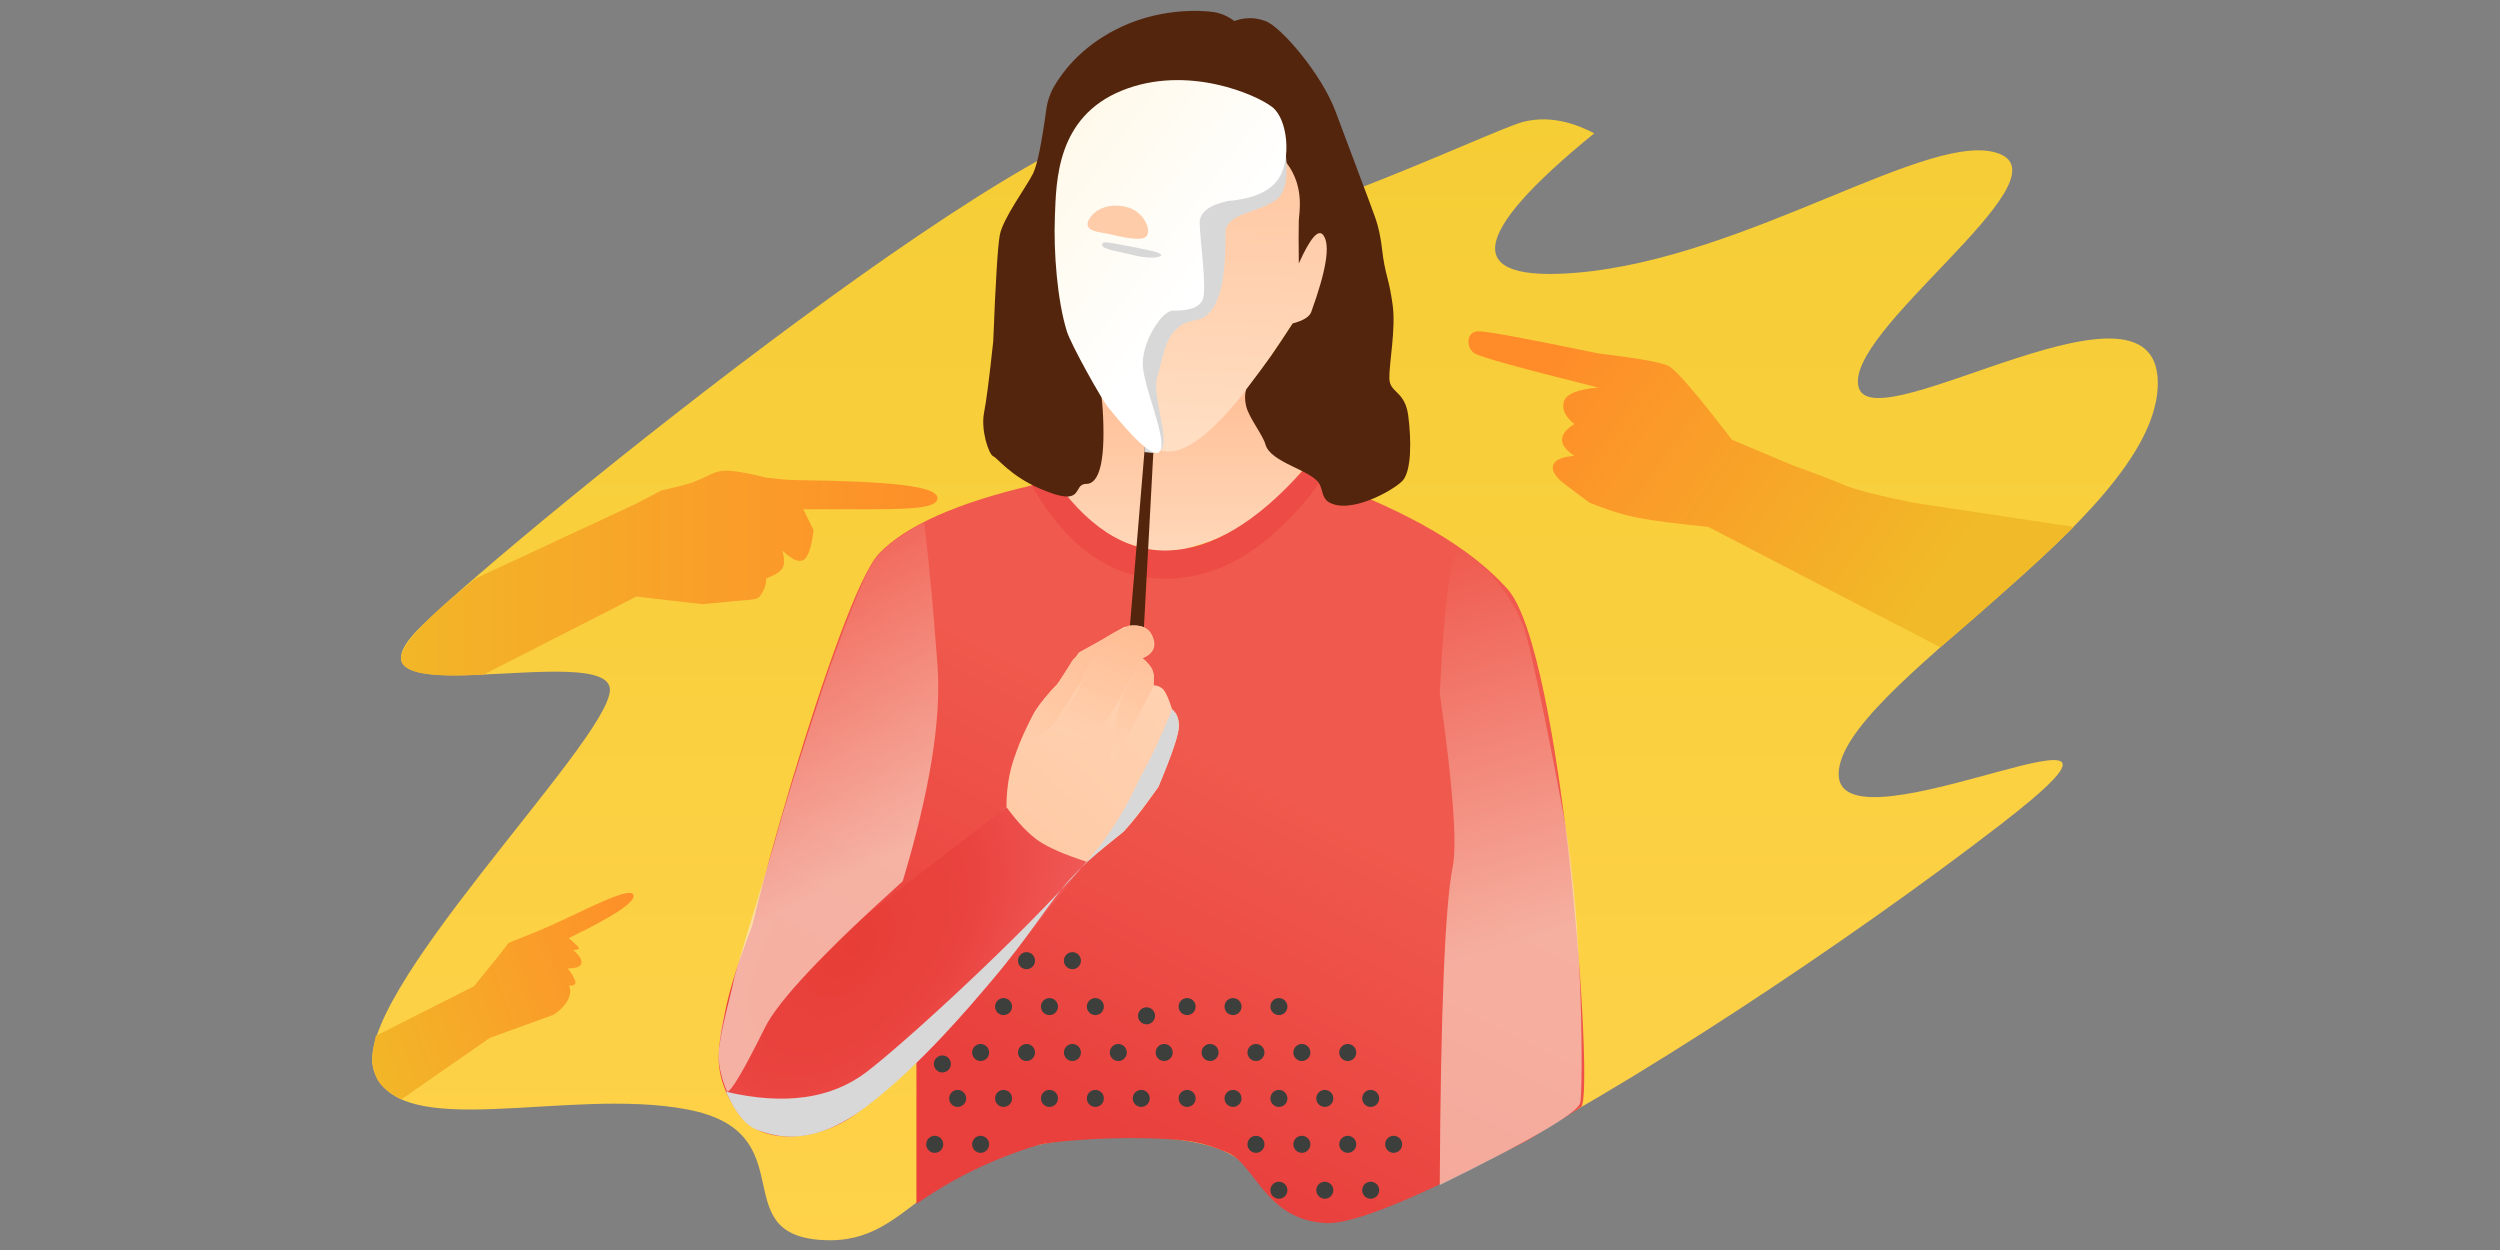 <?xml version="1.0" encoding="UTF-8"?>
<svg width="1440px" height="720px" viewBox="0 0 1440 720" version="1.1" xmlns="http://www.w3.org/2000/svg" xmlns:xlink="http://www.w3.org/1999/xlink">
    <rect x="0" y="0" width="1440" height="720" fill="#808080" stroke="none"/>
    <!-- Generator: Sketch 63.1 (92452) - https://sketch.com -->
    <title>ilustracia 1</title>
    <desc>Created with Sketch.</desc>
    <defs>
        <linearGradient x1="74.58%" y1="0%" x2="74.58%" y2="102.424%" id="linearGradient-1">
            <stop stop-color="#F5CD34" offset="0%"></stop>
            <stop stop-color="#FFD24A" offset="100%"></stop>
        </linearGradient>
        <linearGradient x1="-34.535%" y1="74.884%" x2="95.158%" y2="28.008%" id="linearGradient-2">
            <stop stop-color="#F1BB28" offset="0%"></stop>
            <stop stop-color="#F1BA28" offset="37.877%"></stop>
            <stop stop-color="#FF8B29" offset="100%"></stop>
        </linearGradient>
        <linearGradient x1="-12.12%" y1="43.1%" x2="108.83%" y2="43.1%" id="linearGradient-3">
            <stop stop-color="#F1BB28" offset="0%"></stop>
            <stop stop-color="#FF8B29" offset="100%"></stop>
        </linearGradient>
        <linearGradient x1="30.137%" y1="78.824%" x2="54.849%" y2="36.784%" id="linearGradient-4">
            <stop stop-color="#E9403D" offset="0%"></stop>
            <stop stop-color="#F0594D" offset="100%"></stop>
        </linearGradient>
        <linearGradient x1="47.679%" y1="125.587%" x2="47.679%" y2="0%" id="linearGradient-5">
            <stop stop-color="#FFDFC4" offset="0%"></stop>
            <stop stop-color="#FFBC92" offset="100%"></stop>
        </linearGradient>
        <linearGradient x1="50%" y1="-15.422%" x2="46.114%" y2="100%" id="linearGradient-6">
            <stop stop-color="#FFBC92" offset="0%"></stop>
            <stop stop-color="#FFDFC4" offset="100%"></stop>
        </linearGradient>
        <linearGradient x1="52.096%" y1="62.816%" x2="47.84%" y2="-2.257%" id="linearGradient-7">
            <stop stop-color="#FAE5D2" offset="0%"></stop>
            <stop stop-color="#F0594D" offset="100%"></stop>
        </linearGradient>
        <linearGradient x1="16.566%" y1="105.122%" x2="140.717%" y2="-48.026%" id="linearGradient-8">
            <stop stop-color="#FFBC92" offset="0%"></stop>
            <stop stop-color="#FFDFC4" offset="100%"></stop>
        </linearGradient>
        <linearGradient x1="50%" y1="0%" x2="104.006%" y2="36.536%" id="linearGradient-9">
            <stop stop-color="#FFBC92" offset="0%"></stop>
            <stop stop-color="#FFDFC4" offset="100%"></stop>
        </linearGradient>
        <linearGradient x1="-90.451%" y1="203.427%" x2="101.578%" y2="-7.298%" id="linearGradient-10">
            <stop stop-color="#FFDFC4" offset="0%"></stop>
            <stop stop-color="#FFBC92" offset="100%"></stop>
        </linearGradient>
        <linearGradient x1="27.931%" y1="180.726%" x2="93.49%" y2="0%" id="linearGradient-11">
            <stop stop-color="#FFDFC4" offset="0%"></stop>
            <stop stop-color="#FFBC92" offset="100%"></stop>
        </linearGradient>
        <linearGradient x1="37.966%" y1="195.647%" x2="66.917%" y2="-44.331%" id="linearGradient-12">
            <stop stop-color="#FFDFC4" offset="0%"></stop>
            <stop stop-color="#FFBC92" offset="100%"></stop>
        </linearGradient>
        <radialGradient cx="36.897%" cy="41.319%" fx="36.897%" fy="41.319%" r="57.338%" gradientTransform="translate(0.369,0.413),scale(0.895,1),rotate(42.09),scale(1,1.693),translate(-0.369,-0.413)" id="radialGradient-13">
            <stop stop-color="#E73D36" offset="0%"></stop>
            <stop stop-color="#EA4440" offset="49.022%"></stop>
            <stop stop-color="#F15D5B" offset="100%"></stop>
        </radialGradient>
        <linearGradient x1="56.258%" y1="62.816%" x2="43.552%" y2="-2.257%" id="linearGradient-14">
            <stop stop-color="#FAE5D2" offset="0%"></stop>
            <stop stop-color="#F0594D" offset="100%"></stop>
        </linearGradient>
        <linearGradient x1="55.953%" y1="58.861%" x2="-5.168%" y2="-17.179%" id="linearGradient-15">
            <stop stop-color="#FFFFFF" offset="0%"></stop>
            <stop stop-color="#FFF6DF" offset="100%"></stop>
        </linearGradient>
        <linearGradient x1="-12.12%" y1="43.1%" x2="108.83%" y2="43.1%" id="linearGradient-16">
            <stop stop-color="#F1BB28" offset="0%"></stop>
            <stop stop-color="#FF8B29" offset="100%"></stop>
        </linearGradient>
        <polygon id="path-17" points="9.37916411e-14 0.289 9.809 0.289 9.809 10.103 9.37916411e-14 10.103"></polygon>
    </defs>
    <g id="ilustracia-1" stroke="none" stroke-width="1" fill="none" fill-rule="evenodd">
        <polygon id="Page-1" points="0 720 1440 720 1440 0 0 0"></polygon>
        <g id="Group-3" transform="translate(199, 6)">
            <g id="Group-2">
                <path d="M43.731,354.622 C100.437,299.271 425.088,36.945 469.62,64.157 C514.151,91.369 371.669,139.741 443.315,139.741 C514.962,139.741 659.437,68.918 678.496,64.157 C691.201,60.983 704.797,63.198 719.283,70.8 C646.67,129.893 643.319,156.654 709.233,151.082 C808.103,142.725 914.673,67.099 952.944,82.704 C991.215,98.309 862.044,185.563 871.653,217.31 C881.261,249.057 1047.857,139.962 1043.828,217.31 C1039.8,294.657 860.059,390.51 860.059,439.913 C860.059,489.317 1071.715,377.652 952.944,469.216 C868.105,534.621 737.721,621.794 648.073,666.351 C612.217,684.173 583.862,697.268 566.035,696.22 C503.635,692.553 555.468,646.646 441.991,649 C328.514,651.354 330.837,711.754 274.313,708.245 C217.789,704.737 265.559,645.995 196.656,632.995 C127.752,619.995 30.672,652.84 16.37,610.755 C2.068,568.67 150.639,421.97 152.301,391.77 C153.962,361.57 -12.975,409.973 43.731,354.622 Z" id="Path-29" fill="url(#linearGradient-1)" fill-rule="nonzero"></path>
                <path d="M646.8,297.493 L739.411,283.525 C759.482,279.463 772.694,276.071 779.045,273.35 C785.396,270.629 795.115,266.922 808.201,262.229 L843.717,247.275 C863.841,221.051 875.986,206.897 880.153,204.813 C884.32,202.729 897.87,200.295 920.804,197.512 C961.895,189.037 984.854,184.8 989.68,184.8 C996.919,184.8 997.051,194.322 992.001,197.512 C988.635,199.638 964.903,206.207 920.804,217.217 C932.605,218.263 939.168,220.948 940.493,225.272 C941.817,229.597 939.804,233.931 934.452,238.275 C939.205,241.186 941.582,244.186 941.582,247.275 C941.582,250.363 939.205,253.466 934.452,256.582 C941.854,257.113 945.963,258.995 946.779,262.229 C947.595,265.463 944.933,269.318 938.795,273.796 L925.779,283.525 C914.913,287.942 905.153,290.937 896.5,292.511 C887.846,294.085 874.781,295.745 857.307,297.493 L723.785,366.793 C714.333,359.007 704.29,350.327 693.655,340.754 C685.754,333.642 675.085,324.307 661.684,311.846 C658.592,308.97 653.631,304.186 646.8,297.493 Z" id="Path-6" fill="url(#linearGradient-2)" fill-rule="nonzero" transform="translate(821.148, 275.796) scale(-1, 1) translate(-821.148, -275.796) "></path>
                <path d="M75.117,327.12 L167.617,284.05 L182.014,276.464 C190.697,274.529 196.531,273.031 199.514,271.969 C208.262,268.858 212.473,265.1 218.71,265.1 C223.999,265.1 231.886,266.442 242.371,269.127 C249.913,270.016 255.571,270.485 259.345,270.533 C313.182,271.212 341,273.824 341,280.965 C341,286.348 327.613,287.317 303.623,287.33 C296.172,287.335 282.856,287.335 263.675,287.33 L269.63,299.368 C268.395,309.455 266.41,315.204 263.675,316.614 C260.94,318.024 256.926,316.187 251.631,311.103 C253.003,315.778 253.003,319.193 251.631,321.347 C250.259,323.501 247.172,325.425 242.371,327.12 C242.371,330.766 241.102,334.266 238.564,337.619 C236.783,339.972 229.253,339.513 220.751,340.575 C218.343,340.876 213.193,341.347 205.302,341.989 L167.617,337.619 L79.642,382.527 C48.77,384.479 32.902,381.625 32.036,373.965 C31.167,366.278 45.528,350.663 75.117,327.12 Z" id="Path-4" fill="url(#linearGradient-3)" fill-rule="nonzero"></path>
                <g id="Group">
                    <path d="M395.214,273.6 C352.03,283.718 322.718,296.816 307.278,312.894 C284.118,337.011 223.732,552.956 229.177,558.186 C232.807,561.673 266.036,561.673 328.863,558.186 L328.863,687.5 C349.93,672.63 373.231,661.337 398.766,653.621 C405.52,651.58 435.614,648.961 460.468,649.632 C483.48,650.253 491.956,651.099 507.991,657.852 C524.026,664.605 529.989,696.945 564.91,698.5 C577.245,699.049 602.901,689.753 641.877,670.611 L680.224,651.2 C698.245,640.245 708.736,633.709 711.7,631.591 C719.635,625.92 701.175,369.055 669.427,333.401 C648.262,309.631 612.577,288.688 562.372,270.57 C532.731,306.608 503.201,324.957 473.781,325.618 C456.769,326 440.338,316.069 425.487,304.414 C418.266,298.746 408.175,288.475 395.214,273.6 Z" id="Path" fill="url(#linearGradient-4)"></path>
                    <path d="M400.4,259.6 C402.748,263.531 408.896,260.477 418.843,250.439 C428.789,240.401 434.245,224.72 435.209,203.396 L518.448,203.396 C520.146,225.339 524.697,239.276 532.101,245.205 C539.505,251.135 546.362,257.088 552.671,263.065 C544.036,274.496 534.703,283.78 524.672,290.915 C519.147,294.845 511.164,300.368 501.386,304.414 C496.07,306.613 486.791,309.44 473.55,312.894 C462.808,310.509 456.01,308.862 453.155,307.951 C439.943,303.735 436.625,300.219 430.26,295.582 C421.832,289.442 411.879,277.448 400.4,259.6 Z" id="Path-10" fill="url(#linearGradient-5)"></path>
                    <path d="M406.042,266.763 L395.214,273.6 C416.108,310.135 442.39,328.049 474.06,327.343 C505.73,326.636 535.167,307.712 562.372,270.57 L551.319,265.1 C524.711,294.906 498.958,310.227 474.06,311.065 C449.162,311.902 426.489,297.135 406.042,266.763 Z" id="Path-2" fill="#EC4C45" fill-rule="nonzero" style="mix-blend-mode: multiply;"></path>
                    <path d="M410.3,67.43 C407.134,91.004 405.734,109.227 406.099,122.1 C406.464,134.973 408.931,154.369 413.5,180.289 C437.672,229.496 457.872,254.1 474.1,254.1 C490.328,254.1 514.161,229.496 545.6,180.289 C557.714,179.353 563.946,177.105 564.297,173.546 C565.108,165.308 572.145,142.837 569.8,134.254 C565.66,119.1 550.491,118.483 550.296,110.503 C549.919,95.075 543.06,73.351 529.718,45.332 L452.272,39.6 L418.124,44.291 L410.3,67.43 Z" id="Path-3" fill="url(#linearGradient-6)" fill-rule="nonzero"></path>
                    <path d="M630.3,676.577 C630.836,576.578 633.315,515.542 637.736,493.47 C640.403,480.157 637.924,446.774 630.3,393.322 C633.242,333.902 637.475,306.339 642.999,310.634 C646.649,313.472 665.935,325.621 677.74,352.67 C683.088,364.924 698.957,448.986 702.281,466.961 C712.765,523.658 712.959,623.407 711.177,629.361 C709.421,635.23 682.462,650.969 630.3,676.577 Z" id="Path-23" fill="url(#linearGradient-7)" style="mix-blend-mode: multiply;" opacity="0.626"></path>
                    <g id="palicka" transform="translate(457.859, 312.434) rotate(-6) translate(-457.859, -312.434) translate(443.359, 247.434)">
                        <polygon id="Path-9" fill="#54250D" fill-rule="nonzero" transform="translate(14.441, 64.597) rotate(5) translate(-14.441, -64.597) " points="5.589 128.623 18.514 0.571 23.293 3.32 14.41 127.851"></polygon>
                        <polygon id="Path-34" fill="#D8D8D8" style="mix-blend-mode: color-burn;" points="23.403 4.417 22.89 7.503 27.852 8.579 28.255 6.776"></polygon>
                    </g>
                    <g id="ruka" transform="translate(214.5, 354.2)">
                        <path d="M20.777,175.821 C10.22,202.766 3.91,221.659 1.848,232.499 C-0.08,242.634 2.576,258.096 3.709,265.276 C8.134,293.322 77.793,290.202 133.63,228.589 C151.339,209.047 176.104,179.402 207.925,139.652 C219.484,130.382 227.545,123.843 232.106,120.036 C236.668,116.229 243.874,107.243 253.724,93.077 C261.645,74.063 265.605,62.369 265.605,57.995 C265.605,53.621 264.295,50.435 261.676,48.435 C259.836,42.721 258.218,38.999 256.821,37.27 C255.425,35.54 253.278,34.597 250.38,34.442 C251.42,31.818 251.42,29.119 250.38,26.345 C249.34,23.572 247.399,21.095 244.557,18.915 C250.844,16.327 252.785,12.157 250.38,6.405 C247.975,0.652 242.492,-1.146 233.932,1.009 L230.024,3.177 L218.837,9.638 L207.925,15.678 L195.127,34.442 C188.019,41.849 183.442,47.603 181.396,51.704 C178.327,57.856 174.876,64.031 170.54,76.778 C167.648,85.276 166.212,94.586 166.23,104.709 C138.469,129.312 120.143,145.381 111.251,152.916 C97.914,164.218 88.708,168.432 82.113,172.31 C77.717,174.895 71.281,178.891 62.806,184.299 L20.777,175.821 Z" id="Path-7" fill="url(#linearGradient-8)"></path>
                        <path d="M62.806,184.299 C47.98,193.295 34.881,202.755 23.51,212.676 C12.139,222.598 4.311,235.631 0.027,251.774 C7.133,239.295 11.022,226.993 11.695,214.866 C12.368,202.739 15.395,189.724 20.777,175.821 L62.806,184.299 Z" id="Path-24" fill="url(#linearGradient-9)" fill-rule="nonzero"></path>
                        <path d="M191.541,59.535 L214.137,25.147 L236.66,1.009 C232.281,1.937 227.765,4.068 223.111,7.402 C216.169,12.376 213.104,11.09 204.499,19.734 C204.45,19.782 196.121,33.11 196.072,33.16 C190.233,39.062 186.071,44.294 183.584,48.856 L174.281,68.203 L191.541,59.535 Z" id="Path-25" fill="url(#linearGradient-10)"></path>
                        <path d="M244.557,18.915 C230.757,45.037 221.011,60.308 215.319,64.726 C210.922,68.139 191.474,59.021 190.749,59.745 C185.767,64.726 207.053,44.097 210.159,30.571 C212.229,21.554 221.063,11.406 236.66,0.128 C243.9,-0.598 248.47,1.768 250.373,7.225 C252.275,12.682 250.336,16.579 244.557,18.915 Z" id="Path-27" fill="url(#linearGradient-11)"></path>
                        <path d="M251.079,34.606 C237.091,62.632 229.102,77.068 227.111,77.913 C225.121,78.758 226.786,67.008 232.106,42.663 L244.557,18.915 C247.693,21.664 249.632,23.929 250.373,25.711 C251.113,27.492 251.349,30.457 251.079,34.606 Z" id="Path-28" fill="url(#linearGradient-12)"></path>
                        <path d="M166.23,104.709 C172.919,113.816 179.112,120.309 184.807,124.187 C190.503,128.066 199.715,132.064 212.442,136.18 C174.074,184.552 147.531,216.774 132.816,232.845 C107.656,260.323 83.305,278.675 77.391,282.902 C60.739,294.805 25.608,302.484 11.023,280.147 C-3.562,257.81 -0.057,244.908 3.928,223.685 C6.585,209.536 12.705,190.543 22.289,166.708 L62.806,184.299 L166.23,104.709 Z" id="Path-11" fill="url(#radialGradient-13)"></path>
                    </g>
                    <path d="M219.821,622.863 C222.341,622.495 229.581,610.209 241.542,586.005 C249.229,570.45 275.696,542.315 320.944,501.6 C336.578,449.786 343.264,408.353 341,377.3 C338.736,346.247 336.184,318.721 333.342,294.72 C319.859,302.283 310.699,309.049 305.86,315.016 C298.602,323.968 285.566,360.403 278.93,378.494 C275.2,388.662 254.925,450.853 249.191,472.004 C243.456,493.154 225.085,551.079 223.601,558.838 C222.116,566.597 214.945,591.606 214.945,601.554 C214.945,608.186 216.57,615.289 219.821,622.863 Z" id="Path-22" fill="url(#linearGradient-14)" style="mix-blend-mode: multiply;" opacity="0.675"></path>
                    <path d="M458.164,47.473 C454.709,50.045 450.683,50.562 448.514,52.57 C445.711,55.166 444.328,58.591 444.366,62.845 C445.781,88.537 444.996,106.529 442.011,116.822 C437.534,132.262 423.984,132.865 422.299,138.944 C420.614,145.022 419.087,171.994 420.614,184.909 C422.614,201.819 434.131,216.03 434.768,218.356 C435.773,222.026 436.892,236.12 436.54,247.868 C436.302,255.823 435.197,272.726 426.709,272.726 C418.221,272.726 426.709,286.931 400.425,275.643 C382.766,268.059 375.75,257.933 373.106,256.815 C370.462,255.697 365.858,241.587 367.817,231.693 C369.123,225.096 370.886,211.386 373.106,190.562 C374.452,156.15 375.707,135.774 376.871,129.434 C378.618,119.925 391.982,101.959 395.974,94.07 C398.381,89.314 400.935,77.014 403.636,57.169 L403.636,57.169 C404.337,52.017 406.105,47.067 408.827,42.636 C416.669,29.869 427.731,19.624 442.011,11.902 C467.727,-2.004 493.615,0.002 499.93,0.93 C504.14,1.549 508.168,3.28 512.015,6.123 C517.903,3.896 523.869,3.896 529.914,6.123 C538.981,9.463 562.322,36.772 570.276,58.227 C578.23,79.683 589.515,109.113 593.219,119.583 C595.032,124.705 596.352,130.97 597.18,138.378 C597.763,143.598 598.739,148.767 600.1,153.84 C601.33,158.427 602.355,163.694 603.175,169.638 C605.08,183.454 601.059,203.506 601.27,212.008 C601.482,220.51 610.268,218.977 612.147,233.423 C614.027,247.868 614.027,265.634 608.711,271.077 C603.395,276.521 578.565,290.544 566.361,283.217 C562.467,280.879 563.022,276.438 560.968,272.726 C556.584,264.803 532.806,260.504 529.914,250.047 C528.357,244.418 520.329,234.583 518.776,227.924 C517.929,224.288 517.929,221.099 518.776,218.356 C525.321,209.762 530.132,203.266 533.209,198.867 C536.286,194.467 540.417,188.275 545.6,180.289 C551.704,178.68 555.267,176.466 556.288,173.648 C564.862,149.983 567.455,135.057 563.2,129.434 C560.363,125.686 555.666,131.124 549.109,145.75 C548.976,134.237 548.976,125.987 549.109,121 C549.217,116.98 552.671,101.661 542.056,87.826 C531.442,73.99 538.709,69.195 535.146,62.845 C531.584,56.494 528.099,54.706 515.859,50.62 C503.62,46.533 497.463,48.098 489.107,47.473 C476.334,46.518 464.302,42.903 458.164,47.473 Z" id="Path-13" fill="#54250D" fill-rule="nonzero"></path>
                    <path d="M537.884,62.059 C544.082,88.144 543.46,103.831 536.017,109.119 C524.853,117.052 506.852,116.685 506.852,128.407 C506.852,140.13 507.639,175.708 489.506,178.464 C471.373,181.22 471.279,200.11 467.727,210.572 C464.174,221.034 474.48,245.645 470.146,252.702 C467.257,257.408 460.699,230.068 450.474,170.684 C457.216,166.036 464.411,157.048 472.061,143.723 C479.71,130.397 488.992,110.679 499.905,84.571 L529.65,76.466 L537.884,62.059 Z" id="Path-32" fill="#D8D8D8" style="mix-blend-mode: color-burn;"></path>
                    <path d="M507.895,109.812 C522.807,108.584 532.692,104.227 537.55,96.74 C544.837,85.51 542.792,62.831 533.922,55.751 C525.051,48.672 484.904,30.848 447.15,46.2 C409.396,61.552 409.396,98.537 408.611,118.913 C407.825,139.289 409.988,167.019 415.498,184.8 C418.024,192.952 436.257,225.107 438.885,228.082 C440.52,229.933 463.9,260.268 468.976,254.1 C474.053,247.932 459.205,216.383 459.205,203.396 C459.205,190.409 470.255,172.93 476.536,172.93 C482.816,172.93 491.239,172.482 493.788,166.494 C496.336,160.507 492.025,130.854 492.025,122.17 C492.025,116.38 497.315,112.261 507.895,109.812 Z" id="Path-30" fill="url(#linearGradient-15)" fill-rule="nonzero"></path>
                    <path d="M429.077,121.443 C432.303,115.228 440.785,111.228 450.353,112.901 C459.922,114.574 465.92,125.221 461.693,128.364 C457.466,131.507 443.682,129.47 436.511,129.47 C429.339,129.47 425.852,127.658 429.077,121.443 Z" id="Path-31" fill="#FFCCA9" transform="translate(445.469, 121.319) rotate(369) translate(-445.469, -121.319) "></path>
                    <path d="M438.061,133.566 C439.819,133.566 464.1,137.989 468.012,139.582 C472.891,141.571 466.986,142.639 462.44,142.357 C460.115,142.212 455.91,141.547 454.468,141.119 C452.735,140.605 447.121,139.45 442.962,138.471 C439.278,137.604 436.969,136.959 436.063,135.775 C435.569,135.13 435.463,133.566 438.061,133.566 Z" id="Path-33" fill="#D8D8D8" style="mix-blend-mode: color-burn;"></path>
                    <path d="M14.569,563.08 L77.512,555.572 C93.674,545.958 102.593,540.502 104.271,539.205 C105.184,538.498 116.041,538.876 129.005,537.976 C151.73,536.399 180.818,532.051 181.731,537.259 C182.479,541.525 168.006,545.163 138.311,548.172 C140.639,552.497 141.803,554.963 141.803,555.572 C141.803,556.18 140.639,556.18 138.311,555.572 C140.639,559.839 141.231,562.779 140.088,564.39 C138.945,566.002 136.165,566.002 131.747,564.39 C132.795,567.501 133.319,570.162 133.319,572.371 C133.319,574.581 131.881,575.123 129.005,573.996 C129.265,576.692 128.097,579.21 125.5,581.551 C122.902,583.891 119.384,585.596 114.944,586.666 L75.821,586.666 L15.798,602.534 C9.69,595.866 6.636,589.98 6.636,584.876 C6.636,582.115 6.69,578.465 8.237,574.441 C9.112,572.163 11.223,568.376 14.569,563.08 Z" id="Path-5" fill="url(#linearGradient-16)" fill-rule="nonzero" transform="translate(94.197, 568.654) rotate(-20) translate(-94.197, -568.654) "></path>
                </g>
                <path d="M476.176,402.635 C469.645,418.645 463.637,431.469 458.15,441.109 C455.414,445.916 446.955,467.722 426.942,490.38 C386.76,535.871 320.033,596.494 299.754,611.745 C279.501,626.977 252.664,630.683 219.242,622.863 C224.58,635.162 230.659,642.532 237.481,644.971 C247.713,648.63 268.426,655.312 299.754,631.591 C331.081,607.87 360.486,572.67 371.968,559.165 C394.314,532.883 406.623,511.932 417.355,500.374 C431.116,485.553 447.055,474.3 448.322,472.943 C451.602,469.431 458.236,460.876 468.224,447.277 C474.59,432.207 478.342,421.773 479.48,415.975 C480.619,410.177 479.518,405.731 476.176,402.635 Z" id="Path-12" fill="#D8D8D8" style="mix-blend-mode: color-burn;"></path>
            </g>
            <g id="dots" style="mix-blend-mode: soft-light;" transform="translate(432.2, 613.3) scale(-1, 1) rotate(-180) translate(-432.2, -613.3) translate(255.2, 541.3)">
                <path d="M282.454,10.633 C285.162,10.633 287.359,8.435 287.359,5.726 C287.359,3.016 285.162,0.819 282.454,0.819 C279.746,0.819 277.549,3.016 277.549,5.726 C277.549,8.435 279.746,10.633 282.454,10.633" id="Fill-145" fill="#3D3F3C"></path>
                <path d="M308.887,10.633 C311.595,10.633 313.792,8.435 313.792,5.726 C313.792,3.016 311.595,0.819 308.887,0.819 C306.179,0.819 303.983,3.016 303.983,5.726 C303.983,8.435 306.179,10.633 308.887,10.633" id="Fill-147" fill="#3D3F3C"></path>
                <path d="M335.321,10.633 C338.029,10.633 340.226,8.435 340.226,5.726 C340.226,3.016 338.029,0.819 335.321,0.819 C332.613,0.819 330.416,3.016 330.416,5.726 C330.416,8.435 332.613,10.633 335.321,10.633" id="Fill-149" fill="#3D3F3C"></path>
                <path d="M84.204,37.078 C86.912,37.078 89.109,34.88 89.109,32.171 C89.109,29.462 86.912,27.264 84.204,27.264 C81.496,27.264 79.299,29.462 79.299,32.171 C79.299,34.88 81.496,37.078 84.204,37.078" id="Fill-153" fill="#3D3F3C"></path>
                <path d="M110.637,37.078 C113.345,37.078 115.542,34.88 115.542,32.171 C115.542,29.462 113.345,27.264 110.637,27.264 C107.929,27.264 105.732,29.462 105.732,32.171 C105.732,34.88 107.929,37.078 110.637,37.078" id="Fill-155" fill="#3D3F3C"></path>
                <path d="M269.237,37.078 C271.945,37.078 274.142,34.88 274.142,32.171 C274.142,29.462 271.945,27.264 269.237,27.264 C266.529,27.264 264.332,29.462 264.332,32.171 C264.332,34.88 266.529,37.078 269.237,37.078" id="Fill-167" fill="#3D3F3C"></path>
                <path d="M295.671,37.078 C298.379,37.078 300.576,34.88 300.576,32.171 C300.576,29.462 298.379,27.264 295.671,27.264 C292.963,27.264 290.766,29.462 290.766,32.171 C290.766,34.88 292.963,37.078 295.671,37.078" id="Fill-169" fill="#3D3F3C"></path>
                <path d="M322.104,37.078 C324.812,37.078 327.009,34.88 327.009,32.171 C327.009,29.462 324.812,27.264 322.104,27.264 C319.396,27.264 317.199,29.462 317.199,32.171 C317.199,34.88 319.396,37.078 322.104,37.078" id="Fill-171" fill="#3D3F3C"></path>
                <path d="M348.537,37.078 C351.245,37.078 353.442,34.88 353.442,32.171 C353.442,29.462 351.245,27.264 348.537,27.264 C345.829,27.264 343.633,29.462 343.633,32.171 C343.633,34.88 345.829,37.078 348.537,37.078" id="Fill-173" fill="#3D3F3C"></path>
                <path d="M97.42,63.523 C100.128,63.523 102.325,61.325 102.325,58.616 C102.325,55.907 100.128,53.709 97.42,53.709 C94.713,53.709 92.516,55.907 92.516,58.616 C92.516,61.325 94.713,63.523 97.42,63.523" id="Fill-181" fill="#3D3F3C"></path>
                <path d="M123.854,63.523 C126.562,63.523 128.759,61.325 128.759,58.616 C128.759,55.907 126.562,53.709 123.854,53.709 C121.146,53.709 118.949,55.907 118.949,58.616 C118.949,61.325 121.146,63.523 123.854,63.523" id="Fill-183" fill="#3D3F3C"></path>
                <path d="M150.287,63.523 C152.995,63.523 155.192,61.325 155.192,58.616 C155.192,55.907 152.995,53.709 150.287,53.709 C147.579,53.709 145.382,55.907 145.382,58.616 C145.382,61.325 147.579,63.523 150.287,63.523" id="Fill-185" fill="#3D3F3C"></path>
                <path d="M176.721,63.523 C179.429,63.523 181.625,61.325 181.625,58.616 C181.625,55.907 179.429,53.709 176.721,53.709 C174.013,53.709 171.816,55.907 171.816,58.616 C171.816,61.325 174.013,63.523 176.721,63.523" id="Fill-187" fill="#3D3F3C"></path>
                <path d="M203.154,63.523 C205.862,63.523 208.059,61.325 208.059,58.616 C208.059,55.907 205.862,53.709 203.154,53.709 C200.446,53.709 198.249,55.907 198.249,58.616 C198.249,61.325 200.446,63.523 203.154,63.523" id="Fill-189" fill="#3D3F3C"></path>
                <path d="M229.587,63.523 C232.295,63.523 234.492,61.325 234.492,58.616 C234.492,55.907 232.295,53.709 229.587,53.709 C226.879,53.709 224.682,55.907 224.682,58.616 C224.682,61.325 226.879,63.523 229.587,63.523" id="Fill-191" fill="#3D3F3C"></path>
                <path d="M256.021,63.523 C258.729,63.523 260.925,61.325 260.925,58.616 C260.925,55.907 258.729,53.709 256.021,53.709 C253.313,53.709 251.116,55.907 251.116,58.616 C251.116,61.325 253.313,63.523 256.021,63.523" id="Fill-193" fill="#3D3F3C"></path>
                <path d="M282.454,63.523 C285.162,63.523 287.359,61.325 287.359,58.616 C287.359,55.907 285.162,53.709 282.454,53.709 C279.746,53.709 277.549,55.907 277.549,58.616 C277.549,61.325 279.746,63.523 282.454,63.523" id="Fill-195" fill="#3D3F3C"></path>
                <path d="M308.887,63.523 C311.595,63.523 313.792,61.325 313.792,58.616 C313.792,55.907 311.595,53.709 308.887,53.709 C306.179,53.709 303.983,55.907 303.983,58.616 C303.983,61.325 306.179,63.523 308.887,63.523" id="Fill-197" fill="#3D3F3C"></path>
                <path d="M335.321,63.523 C338.029,63.523 340.226,61.325 340.226,58.616 C340.226,55.907 338.029,53.709 335.321,53.709 C332.613,53.709 330.416,55.907 330.416,58.616 C330.416,61.325 332.613,63.523 335.321,63.523" id="Fill-199" fill="#3D3F3C"></path>
                <path d="M88.604,83.369 C91.312,83.369 93.509,81.171 93.509,78.462 C93.509,75.752 91.312,73.555 88.604,73.555 C85.896,73.555 83.699,75.752 83.699,78.462 C83.699,81.171 85.896,83.369 88.604,83.369" id="Fill-203" fill="#3D3F3C"></path>
                <path d="M110.637,89.969 C113.345,89.969 115.542,87.771 115.542,85.062 C115.542,82.352 113.345,80.155 110.637,80.155 C107.929,80.155 105.732,82.352 105.732,85.062 C105.732,87.771 107.929,89.969 110.637,89.969" id="Fill-205" fill="#3D3F3C"></path>
                <path d="M137.071,89.969 C139.778,89.969 141.975,87.771 141.975,85.062 C141.975,82.352 139.778,80.155 137.071,80.155 C134.363,80.155 132.166,82.352 132.166,85.062 C132.166,87.771 134.363,89.969 137.071,89.969" id="Fill-207" fill="#3D3F3C"></path>
                <path d="M163.504,89.969 C166.212,89.969 168.409,87.771 168.409,85.062 C168.409,82.352 166.212,80.155 163.504,80.155 C160.796,80.155 158.599,82.352 158.599,85.062 C158.599,87.771 160.796,89.969 163.504,89.969" id="Fill-209" fill="#3D3F3C"></path>
                <path d="M189.937,89.969 C192.645,89.969 194.842,87.771 194.842,85.062 C194.842,82.352 192.645,80.155 189.937,80.155 C187.229,80.155 185.032,82.352 185.032,85.062 C185.032,87.771 187.229,89.969 189.937,89.969" id="Fill-211" fill="#3D3F3C"></path>
                <path d="M216.371,89.969 C219.079,89.969 221.275,87.771 221.275,85.062 C221.275,82.352 219.079,80.155 216.371,80.155 C213.663,80.155 211.466,82.352 211.466,85.062 C211.466,87.771 213.663,89.969 216.371,89.969" id="Fill-213" fill="#3D3F3C"></path>
                <path d="M242.804,89.969 C245.512,89.969 247.709,87.771 247.709,85.062 C247.709,82.352 245.512,80.155 242.804,80.155 C240.096,80.155 237.899,82.352 237.899,85.062 C237.899,87.771 240.096,89.969 242.804,89.969" id="Fill-215" fill="#3D3F3C"></path>
                <path d="M269.237,89.969 C271.945,89.969 274.142,87.771 274.142,85.062 C274.142,82.352 271.945,80.155 269.237,80.155 C266.529,80.155 264.332,82.352 264.332,85.062 C264.332,87.771 266.529,89.969 269.237,89.969" id="Fill-217" fill="#3D3F3C"></path>
                <path d="M295.671,89.969 C298.379,89.969 300.576,87.771 300.576,85.062 C300.576,82.352 298.379,80.155 295.671,80.155 C292.963,80.155 290.766,82.352 290.766,85.062 C290.766,87.771 292.963,89.969 295.671,89.969" id="Fill-219" fill="#3D3F3C"></path>
                <path d="M322.104,89.969 C324.812,89.969 327.009,87.771 327.009,85.062 C327.009,82.352 324.812,80.155 322.104,80.155 C319.396,80.155 317.199,82.352 317.199,85.062 C317.199,87.771 319.396,89.969 322.104,89.969" id="Fill-221" fill="#3D3F3C"></path>
                <path d="M123.854,116.414 C126.562,116.414 128.759,114.216 128.759,111.507 C128.759,108.798 126.562,106.6 123.854,106.6 C121.146,106.6 118.949,108.798 118.949,111.507 C118.949,114.216 121.146,116.414 123.854,116.414" id="Fill-231" fill="#3D3F3C"></path>
                <path d="M150.287,116.414 C152.995,116.414 155.192,114.216 155.192,111.507 C155.192,108.798 152.995,106.6 150.287,106.6 C147.579,106.6 145.382,108.798 145.382,111.507 C145.382,114.216 147.579,116.414 150.287,116.414" id="Fill-233" fill="#3D3F3C"></path>
                <path d="M176.721,116.414 C179.429,116.414 181.625,114.216 181.625,111.507 C181.625,108.798 179.429,106.6 176.721,106.6 C174.013,106.6 171.816,108.798 171.816,111.507 C171.816,114.216 174.013,116.414 176.721,116.414" id="Fill-235" fill="#3D3F3C"></path>
                <path d="M229.587,116.414 C232.295,116.414 234.492,114.216 234.492,111.507 C234.492,108.798 232.295,106.6 229.587,106.6 C226.879,106.6 224.682,108.798 224.682,111.507 C224.682,114.216 226.879,116.414 229.587,116.414" id="Fill-237" fill="#3D3F3C"></path>
                <path d="M256.021,116.414 C258.729,116.414 260.925,114.216 260.925,111.507 C260.925,108.798 258.729,106.6 256.021,106.6 C253.313,106.6 251.116,108.798 251.116,111.507 C251.116,114.216 253.313,116.414 256.021,116.414" id="Fill-239" fill="#3D3F3C"></path>
                <path d="M282.454,116.414 C285.162,116.414 287.359,114.216 287.359,111.507 C287.359,108.798 285.162,106.6 282.454,106.6 C279.746,106.6 277.549,108.798 277.549,111.507 C277.549,114.216 279.746,116.414 282.454,116.414" id="Fill-241" fill="#3D3F3C"></path>
                <g id="Group-245" transform="translate(0, 132.756)">
                    <mask id="mask-18" fill="white">
                        <use xlink:href="#path-17"></use>
                    </mask>
                    <g id="Clip-244"></g>
                </g>
                <path d="M137.071,142.859 C139.778,142.859 141.975,140.661 141.975,137.952 C141.975,135.243 139.778,133.045 137.071,133.045 C134.363,133.045 132.166,135.243 132.166,137.952 C132.166,140.661 134.363,142.859 137.071,142.859" id="Fill-248" fill="#3D3F3C"></path>
                <path d="M163.504,142.859 C166.212,142.859 168.409,140.661 168.409,137.952 C168.409,135.243 166.212,133.045 163.504,133.045 C160.796,133.045 158.599,135.243 158.599,137.952 C158.599,140.661 160.796,142.859 163.504,142.859" id="Fill-250" fill="#3D3F3C"></path>
                <path d="M206.205,111.1 C208.913,111.1 211.11,108.902 211.11,106.193 C211.11,103.484 208.913,101.286 206.205,101.286 C203.497,101.286 201.3,103.484 201.3,106.193 C201.3,108.902 203.497,111.1 206.205,111.1" id="Fill-252" fill="#3D3F3C"></path>
            </g>
        </g>
    </g>
</svg>
